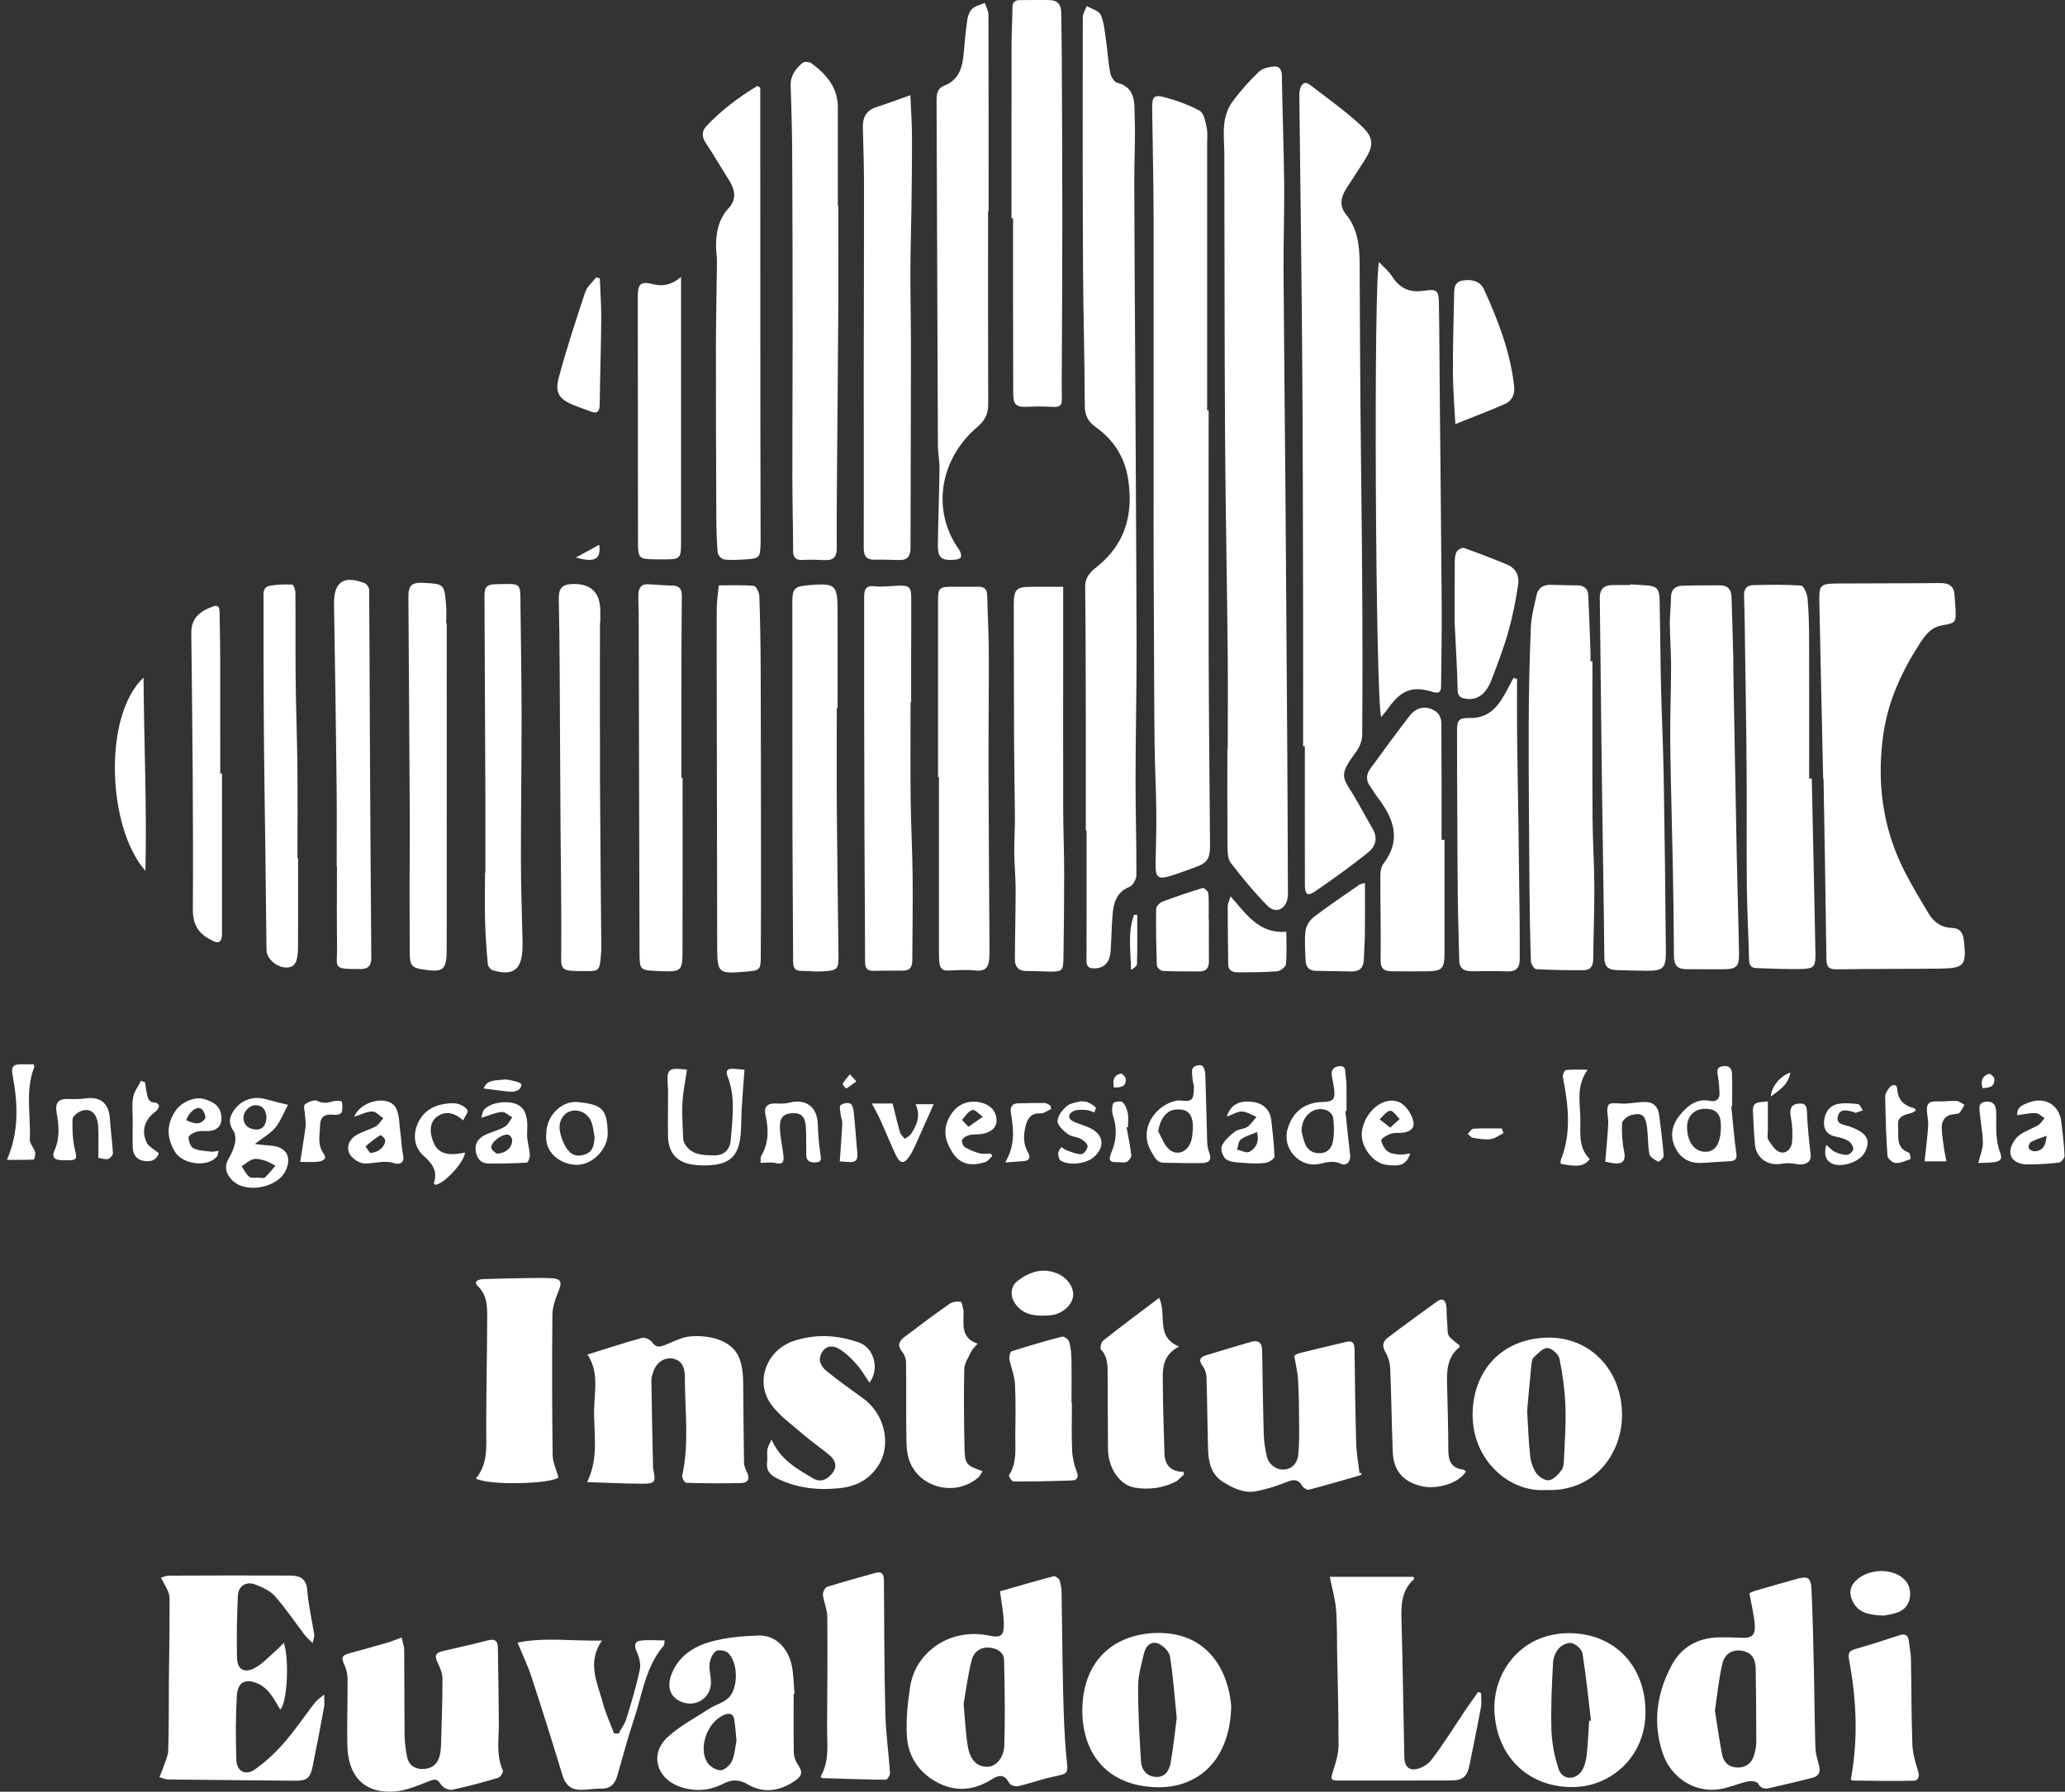 <svg width="280" height="243" viewBox="0 0 280 243" fill="none" xmlns="http://www.w3.org/2000/svg">
<rect x="0" y="0" width="280" height="243" fill="#333333" stroke="none"/>
<g clip-path="url(#clip0_1549_794)">
<path d="M166.474 101.557C166.474 97.141 166.511 92.725 166.467 88.309C166.368 78.646 166.173 68.986 166.111 59.326C166.033 46.543 166.043 33.756 166.012 20.972C166.009 19.567 165.841 18.148 166.006 16.763C166.125 15.759 166.477 14.667 167.062 13.859C168.135 12.374 169.386 11 170.702 9.725C171.177 9.265 172.042 9.076 172.746 9.017C173.451 8.962 173.799 9.426 173.813 10.264C173.881 15.103 174.073 19.942 174.124 24.783C174.165 28.814 174.015 32.849 174.039 36.883C174.1 47.051 174.223 57.22 174.305 67.388C174.398 79.103 174.476 90.818 174.551 102.533C174.589 108.498 174.606 114.464 174.63 120.429C174.63 120.9 174.664 121.385 174.579 121.842C174.295 123.35 172.948 123.952 171.868 122.856C170.073 121.041 168.443 119.048 166.884 117.024C166.47 116.488 166.45 115.56 166.443 114.807C166.405 110.392 166.423 105.972 166.423 101.557C166.44 101.557 166.457 101.557 166.477 101.557H166.474Z" fill="white"/>
<path d="M176.691 101.213C176.691 95.076 176.705 88.938 176.691 82.797C176.664 71.512 176.661 60.23 176.575 48.945C176.486 37.096 176.315 25.251 176.185 13.402C176.182 12.976 176.162 12.533 176.268 12.127C176.459 11.395 176.883 10.921 177.645 11.516C179.997 13.347 182.462 15.065 184.625 17.103C186.382 18.753 186.266 19.835 184.936 21.883C184.143 23.103 183.347 24.32 182.567 25.547C181.822 26.718 181.545 27.894 182.526 29.103C184.106 31.048 184.345 33.375 184.359 35.763C184.389 42.072 184.41 48.382 184.465 54.687C184.53 62.447 184.646 70.206 184.697 77.966C184.745 85.217 184.762 92.468 184.707 99.715C184.701 100.498 184.304 101.395 183.825 102.045C181.262 105.505 182.154 105.382 184.024 108.684C184.742 109.949 185.435 111.224 186.16 112.481C186.875 113.718 186.454 114.856 185.528 115.598C183.207 117.457 180.79 119.203 178.336 120.883C177.276 121.608 176.938 121.344 176.934 120.007C176.92 113.742 176.927 107.478 176.927 101.213C176.849 101.213 176.77 101.213 176.691 101.213Z" fill="white"/>
<path d="M163.882 55.663C163.882 66.653 163.858 77.639 163.889 88.629C163.913 97.285 164.005 105.942 164.07 114.598C164.084 116.509 163.694 117.072 161.876 117.694C160.751 118.079 159.647 118.533 158.505 118.859C157.1 119.261 156.683 118.935 156.694 117.519C156.714 115.031 156.817 112.547 156.789 110.062C156.759 106.986 156.588 103.914 156.554 100.839C156.492 95.564 156.489 90.285 156.465 85.01C156.444 80.567 156.417 76.12 156.417 71.677C156.417 57.595 156.444 43.516 156.42 29.433C156.413 24.509 156.283 19.588 156.225 14.663C156.208 13.117 156.471 12.801 157.938 13.199C159.572 13.643 161.209 14.213 162.679 15.031C163.24 15.344 163.441 16.478 163.612 17.279C163.77 18.021 163.677 18.818 163.677 19.591C163.677 31.615 163.677 43.639 163.677 55.66C163.742 55.66 163.811 55.66 163.876 55.66L163.882 55.663Z" fill="white"/>
<path d="M147.231 112.639C147.231 108.261 147.237 103.88 147.231 99.502C147.217 92.859 147.22 86.216 147.142 79.574C147.125 78.23 147.914 77.529 148.769 76.842C152.597 73.77 153.681 69.735 152.977 65.038C152.522 62 150.987 59.632 148.519 57.88C147.487 57.148 147.09 56.278 147.087 54.966C147.07 48.673 146.879 42.381 146.848 36.086C146.793 24.838 146.8 13.591 146.817 2.344C146.817 1.835 147.173 1.33 147.361 0.821C148.013 1.21 149.001 1.447 149.251 2.014C149.719 3.079 149.801 4.326 149.976 5.509C150.184 6.945 150.256 8.405 150.526 9.832C150.625 10.351 151.052 11.11 151.469 11.216C154.101 11.9 153.787 14.089 153.859 15.938C153.968 18.828 153.794 21.729 153.801 24.625C153.814 31.495 153.866 38.364 153.903 45.234C153.975 59.23 154.074 73.23 154.112 87.227C154.129 93.388 153.978 99.553 153.972 105.715C153.965 110.038 154.108 114.357 154.088 118.68C154.088 119.227 153.63 120.079 153.175 120.265C151.295 121.027 150.96 122.584 150.837 124.289C150.724 125.866 150.7 127.454 150.591 129.031C150.481 130.567 149.692 131.316 148.383 131.337C147.61 131.347 147.319 131.065 147.323 130.289C147.34 124.405 147.333 118.522 147.333 112.639H147.234H147.231Z" fill="white"/>
<path d="M247.211 105.632C247.036 97.735 246.855 89.842 246.698 81.945C246.643 79.22 246.701 79.155 249.46 79.134C253.982 79.1 258.505 79.13 263.027 79.076C264.282 79.062 264.983 79.484 265.027 80.801C265.048 81.398 265.136 81.996 265.16 82.594C265.225 84.423 265.184 84.502 263.345 84.808C261.875 85.052 261.069 86.103 260.347 87.216C257.927 90.945 256.051 95.003 255.401 99.364C254.437 105.835 255.199 112.21 258.228 118.141C259.236 120.113 260.378 122.017 261.52 123.917C262.217 125.076 263.256 125.811 264.661 125.849C265.724 125.876 266.165 126.484 266.271 127.457C266.282 127.543 266.295 127.625 266.306 127.711C266.658 130.89 266.316 131.326 263.126 131.368C258.43 131.426 253.736 131.388 249.04 131.464C247.97 131.481 247.665 131.141 247.652 130.089C247.549 121.935 247.399 113.78 247.259 105.625C247.242 105.625 247.224 105.625 247.207 105.625L247.211 105.632Z" fill="white"/>
<path d="M187.276 97.254C186.507 94.639 186.217 36.811 187.01 35.56C187.632 36.234 188.326 36.804 188.787 37.526C189.813 39.127 191.177 39.718 193.036 39.44C194.879 39.165 195.077 39.337 195.108 41.268C195.176 45.168 195.18 49.069 195.217 52.966C195.306 62.663 195.419 72.361 195.484 82.062C195.508 85.704 195.439 89.347 195.402 92.99C195.395 93.68 195.255 94.144 194.335 93.859C191.525 92.986 190.001 93.564 188.257 96.024C187.994 96.395 187.69 96.739 187.28 97.254H187.276Z" fill="white"/>
<path d="M245.665 105.584C245.833 113.477 246.011 121.371 246.161 129.264C246.199 131.158 245.963 131.405 244.031 131.426C242.083 131.45 240.135 131.371 238.19 131.302C237.595 131.282 237.185 131.051 237.167 130.285C237.092 126.941 236.894 123.601 236.86 120.258C236.802 114.924 236.867 109.587 236.829 104.254C236.795 98.993 236.699 93.732 236.627 88.471C236.59 85.91 236.569 83.35 236.48 80.794C236.446 79.849 236.891 79.374 237.718 79.357C239.885 79.306 242.062 79.268 244.219 79.426C244.561 79.45 245.033 80.515 245.088 81.134C245.259 82.969 245.296 84.818 245.303 86.663C245.327 92.969 245.31 99.275 245.31 105.584H245.662H245.665Z" fill="white"/>
<path d="M235.028 90.945C235.178 99.172 235.325 107.615 235.493 116.062C235.578 120.426 235.725 124.791 235.797 129.155C235.831 131.151 235.496 131.447 233.507 131.461C231.886 131.471 230.266 131.44 228.646 131.443C227.48 131.443 226.978 130.914 226.974 129.711C226.961 125.722 226.902 121.729 226.827 117.739C226.721 112.083 226.54 106.43 226.475 100.77C226.434 97.306 226.581 93.842 226.588 90.375C226.588 88.447 226.438 86.519 226.42 84.591C226.41 83.392 226.564 82.196 226.574 80.997C226.584 79.956 227.162 79.481 228.071 79.443C229.774 79.371 231.476 79.406 233.178 79.385C234.245 79.371 234.751 79.942 234.785 80.962C234.877 83.79 234.949 86.619 235.028 89.447C235.038 89.873 235.028 90.302 235.028 90.949V90.945Z" fill="white"/>
<path d="M221.06 79.251C221.74 79.296 222.42 79.34 223.101 79.382C224.653 79.478 225.005 79.818 225.035 81.426C225.114 85.406 225.138 89.385 225.23 93.361C225.323 97.34 225.517 101.316 225.586 105.292C225.719 113.217 225.815 121.144 225.88 129.072C225.897 131.333 225.487 131.674 223.244 131.66C221.88 131.653 220.513 131.605 219.149 131.564C218.086 131.533 217.553 131.093 217.539 129.904C217.464 122.371 217.324 114.835 217.225 107.303C217.132 100.316 217.064 93.327 216.982 86.337C216.961 84.591 216.944 82.849 216.92 81.103C216.903 79.931 217.474 79.358 218.629 79.351C219.44 79.347 220.25 79.351 221.06 79.351C221.06 79.316 221.06 79.282 221.06 79.248V79.251Z" fill="white"/>
<path d="M215.925 89.691C215.925 96.756 215.898 103.821 215.939 110.89C215.956 114.014 216.168 117.137 216.182 120.265C216.195 123.546 216.062 126.828 216.028 130.11C216.018 130.993 215.662 131.57 214.794 131.577C212.627 131.594 210.46 131.564 208.299 131.443C208.029 131.429 207.595 130.756 207.581 130.378C207.472 127.124 207.414 123.866 207.39 120.608C207.335 113.22 207.267 105.832 207.284 98.443C207.294 93.993 207.39 89.543 207.571 85.1C207.629 83.632 208.033 82.172 208.344 80.722C208.549 79.752 209.246 79.306 210.213 79.316C211.406 79.326 212.599 79.392 213.796 79.388C214.709 79.388 215.31 79.763 215.355 80.701C215.481 83.268 215.563 85.835 215.659 88.402C215.676 88.832 215.659 89.261 215.659 89.691C215.748 89.691 215.837 89.691 215.925 89.691Z" fill="white"/>
<path d="M113.673 27.904C113.673 32.368 113.69 36.832 113.67 41.295C113.639 47.546 113.571 53.797 113.526 60.045C113.492 64.801 113.43 69.56 113.461 74.316C113.468 75.581 112.979 76.021 111.803 75.962C110.822 75.914 109.838 75.887 108.86 75.942C107.941 75.99 107.544 75.677 107.541 74.708C107.534 71.364 107.442 68.017 107.438 64.674C107.431 58.33 107.476 51.99 107.476 45.646C107.476 37.625 107.462 29.605 107.421 21.588C107.404 18.285 107.329 14.983 107.206 11.684C107.154 10.268 107.869 9.313 108.84 8.512C109.076 8.32 109.766 8.388 110.053 8.601C112.036 10.076 113.598 11.845 113.605 14.522C113.615 18.983 113.605 23.443 113.605 27.904C113.629 27.904 113.649 27.904 113.673 27.904Z" fill="white"/>
<path d="M123.437 12.911C123.519 14.893 123.649 16.629 123.656 18.364C123.67 21.701 123.625 25.038 123.581 28.375C123.547 31.192 123.448 34.01 123.441 36.832C123.434 40.333 123.523 43.839 123.519 47.34C123.513 56.35 123.475 65.357 123.458 74.368C123.458 75.409 123.041 75.99 121.937 75.955C120.829 75.921 119.718 75.887 118.611 75.907C117.534 75.928 117.114 75.481 117.117 74.364C117.144 66.639 117.114 58.917 117.117 51.192C117.124 42.698 117.161 34.203 117.155 25.708C117.155 22.924 117.09 20.141 116.997 17.357C116.949 15.935 117.435 14.979 118.84 14.526C120.286 14.058 121.711 13.522 123.437 12.911Z" fill="white"/>
<path d="M237.209 216.076C237.278 216.048 237.647 215.849 238.037 215.736C239.879 215.196 241.725 214.674 243.571 214.155C245.123 213.718 245.55 213.931 245.625 215.533C245.796 219.127 245.868 222.729 245.95 226.327C246.032 229.887 246.046 233.45 246.155 237.007C246.182 237.849 246.452 238.691 246.664 239.519C246.876 240.354 246.569 240.897 245.793 241.1C243.858 241.602 241.909 242.052 239.964 242.498C239.305 242.65 238.768 242.608 238.358 241.856C238.211 241.584 237.401 241.512 236.949 241.612C235.709 241.89 234.519 242.426 233.271 242.646C229.88 243.248 226.575 241.114 225.471 237.835C224.052 233.636 224.647 229.633 226.671 225.839C227.997 223.351 230.253 222.12 233.083 222.069C234.105 222.048 235.131 222.083 236.156 222.127C237.486 222.186 238.023 221.804 237.937 220.447C237.849 219.055 237.49 217.681 237.209 216.076ZM232.533 232.007C232.899 234.292 233.138 236.155 233.514 237.99C233.747 239.117 234.56 239.756 235.736 239.722C236.837 239.687 237.561 239.055 237.855 238C238.016 237.43 238.142 236.825 238.142 236.234C238.142 232.949 238.108 229.663 238.064 226.378C238.047 225.169 237.647 224.165 236.31 223.907C234.957 223.643 233.856 224.22 233.521 225.715C233.029 227.904 232.81 230.155 232.53 232.007H232.533Z" fill="white"/>
<path d="M133.976 28.639C133.976 37.354 133.959 46.069 133.996 54.783C134.003 56.106 133.555 57.031 132.55 57.88C127.379 62.251 126.261 69.306 130.062 74.57C130.253 74.835 130.38 75.285 130.288 75.57C130.226 75.763 129.737 75.893 129.43 75.917C127.631 76.048 127.15 75.649 127.17 73.873C127.208 70.447 127.348 67.02 127.392 63.594C127.406 62.529 127.18 61.46 127.173 60.395C127.105 44.811 127.061 29.227 126.992 13.642C126.989 12.759 127.098 11.976 128.004 11.629C130.052 10.838 130.513 9.127 130.674 7.192C130.8 5.663 130.944 4.13 131.173 2.615C131.251 2.096 131.494 1.491 131.867 1.161C132.308 0.773 132.971 0.642 133.535 0.398C133.706 0.931 134.024 1.464 134.027 1.996C134.058 10.88 134.048 19.759 134.048 28.642C134.024 28.642 134 28.642 133.976 28.642V28.639Z" fill="white"/>
<path d="M135.588 215.821C137.895 215.161 140.373 214.436 142.872 213.776C143.088 213.721 143.576 214.062 143.665 214.316C143.857 214.873 143.935 215.488 143.946 216.079C144.024 220.498 144.041 224.917 144.151 229.333C144.226 232.361 144.311 235.398 144.609 238.409C144.824 240.574 144.954 240.515 142.746 240.979C141.17 241.309 139.645 241.886 138.076 242.247C137.707 242.333 137.01 242.13 136.863 241.849C136.237 240.656 135.516 240.663 134.487 241.316C131.77 243.041 129.004 243.062 126.31 241.278C124.263 239.921 123.111 237.862 122.971 235.491C122.837 233.258 123.06 230.969 123.408 228.752C124.174 223.897 129.001 220.759 134.039 221.818C135.776 222.182 136.176 221.842 136.107 220C136.056 218.677 135.793 217.364 135.595 215.825L135.588 215.821ZM130.659 231.12C130.877 233.416 130.935 235.182 131.24 236.9C131.578 238.807 132.573 239.67 133.968 239.615C135.024 239.574 136.125 238.422 136.179 236.694C136.299 232.859 136.23 229.017 136.148 225.178C136.128 224.161 135.349 223.632 134.347 223.484C132.949 223.278 132.033 224.024 131.735 225.227C131.219 227.323 130.942 229.477 130.655 231.117L130.659 231.12Z" fill="white"/>
<path d="M21.813 213.976C22.186 213.873 22.521 213.701 22.859 213.697C28.366 213.677 33.869 213.656 39.376 213.687C40.597 213.694 41.533 214.048 41.656 215.649C41.814 217.684 42.296 219.694 42.61 221.718C42.651 221.976 42.514 222.258 42.395 222.842C41.909 222.354 41.574 222.079 41.321 221.746C39.975 219.986 38.737 218.134 37.278 216.474C36.638 215.749 35.613 215.289 34.68 214.921C33.374 214.405 32.311 215.072 32.249 216.474C32.126 219.258 32.075 222.048 32.136 224.831C32.17 226.385 33.076 226.966 34.471 226.261C35.527 225.728 36.375 224.766 37.298 223.976C37.694 223.636 38.043 223.244 38.481 222.811C39.267 225.113 38.922 231.113 37.989 231.852C37.524 231.1 37.127 230.295 36.58 229.618C36.163 229.106 35.609 228.622 35.015 228.357C33.285 227.584 32.225 228.11 32.112 230.007C31.942 232.904 31.955 235.818 32.051 238.722C32.099 240.227 33.292 240.866 34.543 239.99C35.992 238.979 37.325 237.732 38.491 236.395C40.002 234.667 41.291 232.739 42.699 230.921C42.962 230.581 43.355 230.337 43.953 229.821C43.953 230.632 44.022 231.086 43.943 231.512C43.448 234.199 42.942 236.886 42.391 239.563C42.053 241.206 41.612 241.522 39.94 241.508C34.221 241.46 28.499 241.409 22.78 241.337C22.391 241.333 22.001 241.137 21.611 241.031C21.762 240.66 21.936 240.292 22.062 239.911C22.336 239.069 22.784 238.227 22.811 237.374C22.917 234.158 22.876 230.938 22.9 227.718C22.924 224.89 23.003 222.062 22.985 219.234C22.962 215.67 23.259 216.701 21.827 213.972L21.813 213.976Z" fill="white"/>
<path d="M103.087 11.886C103.087 12.433 103.087 12.983 103.087 13.529C103.091 27.904 103.091 42.278 103.101 56.653C103.101 62.055 103.122 67.457 103.132 72.859C103.132 73.117 103.142 73.374 103.132 73.632C103.074 75.673 103.012 75.752 100.982 75.873C100.049 75.928 99.102 75.99 98.182 75.873C97.847 75.832 97.345 75.299 97.314 74.959C97.174 73.34 97.136 71.711 97.129 70.086C97.095 62.364 97.064 54.642 97.075 46.917C97.078 43.106 97.18 39.292 97.215 35.481C97.222 34.759 97.081 34.034 97.088 33.313C97.102 31.436 97.457 29.687 98.797 28.234C100.004 26.928 99.594 25.581 98.739 24.251C97.704 22.636 96.76 20.959 95.683 19.371C95.119 18.539 95.198 17.746 95.755 17.141C97.789 14.955 100.154 13.179 102.698 11.66C102.828 11.735 102.954 11.811 103.084 11.886H103.087Z" fill="white"/>
<path d="M137.154 29.595C137.154 21.742 137.147 13.894 137.161 6.041C137.161 4.375 137.273 2.708 137.277 1.038C137.277 0.31 137.591 0.017 138.265 0.014C139.629 0.007 140.993 -0.02 142.353 0.014C143.385 0.038 143.884 0.626 143.895 1.667C143.912 3.684 143.967 5.701 143.973 7.718C144.004 15.09 144.045 22.464 144.045 29.835C144.045 36.44 144.001 43.045 143.977 49.65C143.97 51.145 143.949 52.643 143.984 54.138C144.008 55.124 143.498 55.23 142.678 55.179C141.533 55.107 140.377 55.12 139.229 55.172C137.814 55.234 137.393 54.887 137.386 53.419C137.369 49.169 137.366 44.921 137.362 40.67C137.362 36.98 137.362 33.289 137.362 29.595C137.291 29.595 137.219 29.595 137.15 29.595H137.154Z" fill="white"/>
<path d="M127.193 105.409C127.193 97.385 127.193 89.361 127.193 81.337C127.193 79.831 127.416 79.591 128.858 79.581C130.089 79.57 131.319 79.608 132.55 79.574C133.384 79.55 133.835 79.835 133.856 80.735C133.914 83.216 134.061 85.697 134.071 88.178C134.092 93.883 134.023 99.591 134.04 105.295C134.061 113.062 134.126 120.825 134.17 128.591C134.17 128.976 134.17 129.364 134.15 129.749C134.098 130.945 133.825 131.807 132.273 131.622C131.025 131.471 129.74 131.608 128.472 131.632C127.696 131.646 127.426 131.178 127.364 130.505C127.33 130.12 127.316 129.735 127.316 129.347C127.316 121.367 127.316 113.388 127.316 105.409H127.193Z" fill="white"/>
<path d="M144.161 79.584C144.161 81.783 144.161 84.13 144.161 86.481C144.161 94.192 144.144 101.904 144.161 109.618C144.168 112.529 144.291 115.443 144.294 118.354C144.298 122.244 144.26 126.134 144.195 130.02C144.168 131.67 143.987 131.794 142.294 131.773C141.269 131.759 140.243 131.684 139.221 131.697C138.138 131.711 137.611 131.127 137.615 130.134C137.618 126.965 137.714 123.794 137.714 120.625C137.714 118.962 137.543 117.295 137.526 115.632C137.509 114.058 137.625 112.488 137.615 110.914C137.598 107.563 137.519 104.213 137.502 100.866C137.475 94.605 137.471 88.343 137.461 82.082C137.458 79.921 137.772 79.594 139.85 79.587C141.201 79.584 142.554 79.587 144.161 79.587V79.584Z" fill="white"/>
<path d="M123.465 95.22C123.465 99.595 123.427 103.969 123.475 108.34C123.516 111.839 123.711 115.337 123.745 118.839C123.786 122.653 123.721 126.467 123.7 130.278C123.697 131.065 123.42 131.629 122.531 131.639C121.168 131.656 119.804 131.632 118.44 131.67C117.524 131.698 117.298 131.254 117.298 130.406C117.291 124.622 117.236 118.839 117.213 113.058C117.189 107.526 117.178 101.99 117.175 96.457C117.168 91.268 117.175 86.082 117.175 80.894C117.175 79.935 117.414 79.371 118.597 79.512C119.643 79.636 120.72 79.471 121.783 79.436C123.273 79.385 123.547 79.598 123.557 81.065C123.577 83.811 123.547 86.557 123.54 89.302C123.536 91.275 123.54 93.248 123.54 95.22C123.516 95.22 123.489 95.22 123.465 95.22Z" fill="white"/>
<path d="M113.463 96.055C113.463 100.691 113.435 105.323 113.469 109.959C113.517 116.399 113.616 122.835 113.692 129.275C113.719 131.505 113.657 131.605 111.47 131.746C110.543 131.804 109.61 131.67 108.68 131.681C107.764 131.691 107.545 131.227 107.542 130.388C107.532 124.632 107.463 118.88 107.453 113.124C107.436 102.863 107.443 92.602 107.439 82.337C107.439 82.165 107.426 81.993 107.426 81.822C107.436 79.794 107.665 79.543 109.624 79.368C109.665 79.364 109.709 79.358 109.75 79.354C113.285 79.079 113.555 79.306 113.569 82.794C113.586 87.217 113.572 91.636 113.572 96.059H113.459L113.463 96.055Z" fill="white"/>
<path d="M79.617 201.007C81.258 197.643 80.468 194.279 80.561 190.99C80.629 188.56 81.203 186.035 79.655 183.708C82.222 182.911 84.625 182.117 87.066 181.45C87.452 181.344 88.177 181.687 88.43 182.048C88.922 182.756 89.404 182.708 90.07 182.454C91.257 181.997 92.443 181.33 93.666 181.241C95.047 181.141 96.596 181.296 97.847 181.849C100.103 182.846 100.739 184.591 100.773 187.643C100.814 191.237 100.821 194.832 100.886 198.426C100.893 198.873 101.125 199.337 101.32 199.76C101.747 200.684 101.279 201.127 100.469 201.144C97.998 201.196 95.519 201.179 93.048 201.107C92.846 201.1 92.439 200.43 92.501 200.151C93.482 195.694 92.856 191.193 92.863 186.718C92.863 185.808 92.658 184.691 91.486 184.32C90.385 183.969 89.202 184.567 88.696 185.763C88.501 186.227 88.317 186.749 88.324 187.241C88.371 191.141 88.467 195.041 88.549 198.942C88.549 199.069 88.559 199.199 88.587 199.327C88.96 200.986 88.819 201.237 87.073 201.23C84.659 201.224 82.246 201.093 79.617 201.01V201.007Z" fill="white"/>
<path d="M54.462 222.089C54.592 222.725 54.804 223.282 54.808 223.842C54.845 227.663 54.818 231.485 54.862 235.302C54.876 236.323 54.999 237.357 55.215 238.354C55.444 239.402 56.237 239.921 57.289 239.921C58.37 239.921 59.194 239.423 59.546 238.364C59.717 237.845 59.781 237.275 59.798 236.725C59.891 233.725 59.997 230.722 59.997 227.718C59.997 226.993 59.693 226.223 59.368 225.557C58.889 224.581 59.002 224.175 60.045 223.928C62.068 223.447 64.106 223.017 66.112 222.481C67.093 222.22 67.493 222.529 67.507 223.488C67.558 226.873 67.623 230.258 67.64 233.643C67.654 235.814 67.237 238.01 68.184 240.117C68.276 240.323 67.859 241.021 67.568 241.107C65.487 241.725 63.391 242.306 61.268 242.742C60.821 242.835 60.021 242.419 59.771 242.003C59.286 241.196 58.92 241.278 58.141 241.584C56.62 242.186 55.033 242.866 53.437 242.976C49.424 243.251 47.178 240.938 47.096 236.687C47.038 233.691 47.147 230.691 47.127 227.691C47.123 227.069 46.976 226.402 46.717 225.842C46.231 224.801 46.327 224.505 47.458 224.203C49.133 223.749 50.808 223.285 52.473 222.801C53.081 222.625 53.666 222.375 54.462 222.086V222.089Z" fill="white"/>
<path d="M97.46 79.392C99.098 79.392 100.67 79.32 102.225 79.457C102.519 79.485 102.947 80.347 102.96 80.835C103.077 84.182 103.131 87.529 103.145 90.88C103.176 99.846 103.179 108.811 103.186 117.78C103.186 121.794 103.186 125.808 103.155 129.822C103.142 131.495 102.995 131.619 101.35 131.76C97.296 132.107 97.255 132.086 97.245 128.069C97.218 117.468 97.207 106.866 97.19 96.265C97.183 91.715 97.159 87.165 97.18 82.612C97.183 81.639 97.344 80.663 97.457 79.392H97.46Z" fill="white"/>
<path d="M175.5 183.887C175.555 183.856 175.818 183.612 176.126 183.536C178.276 183 180.433 182.491 182.59 181.983C183.396 181.79 183.653 182.175 183.663 182.945C183.718 187.189 183.769 191.436 183.889 195.68C183.926 197.052 184.179 198.416 184.333 199.784C184.442 199.78 184.555 199.773 184.664 199.77C184.6 199.876 184.552 200.048 184.463 200.076C182.138 200.749 179.81 201.433 177.469 202.041C177.223 202.107 176.737 201.794 176.577 201.526C175.999 200.567 175.36 200.632 174.416 201.017C173.097 201.56 171.706 201.976 170.304 202.251C168.711 202.564 167.293 201.863 165.956 201.065C164.288 200.076 163.861 198.433 163.809 196.66C163.714 193.361 163.697 190.058 163.591 186.759C163.573 186.241 163.358 185.653 163.05 185.234C162.48 184.457 162.726 184.062 163.512 183.818C165.546 183.196 167.583 182.577 169.627 181.99C170.567 181.718 171.121 182.058 171.138 183.107C171.203 186.924 171.248 190.742 171.357 194.557C171.388 195.574 171.552 196.601 171.795 197.591C172.068 198.698 173.165 199.43 174.211 199.299C175.37 199.151 175.931 198.309 176.037 197.272C176.177 195.866 176.163 194.443 176.153 193.028C176.139 191.052 176.115 189.076 176.009 187.107C175.955 186.131 175.705 185.165 175.49 183.883L175.5 183.887Z" fill="white"/>
<path d="M92.552 105.495C92.552 113.182 92.565 120.866 92.545 128.553C92.538 131.825 92.507 131.825 89.277 131.698C86.74 131.598 86.72 131.598 86.713 129.048C86.672 113.718 86.641 98.388 86.6 83.058C86.6 82.244 86.532 81.426 86.559 80.612C86.587 79.718 86.969 79.158 87.988 79.244C89.051 79.333 90.118 79.382 91.181 79.419C92.155 79.45 92.469 79.911 92.456 80.89C92.398 85.698 92.401 90.509 92.391 95.316C92.384 98.708 92.391 102.1 92.391 105.495C92.445 105.495 92.5 105.495 92.552 105.495Z" fill="white"/>
<path d="M180.316 213.863H191.675C191.703 214.021 191.758 214.148 191.727 214.175C189.997 215.712 189.973 217.722 190.035 219.832C190.202 225.667 190.267 231.502 190.4 237.337C190.424 238.347 190.277 239.746 191.453 239.952C192.24 240.09 193.497 239.454 194.027 238.763C195.74 236.547 197.206 234.138 198.779 231.811C199.312 231.021 199.873 230.255 200.42 229.474C200.553 229.526 200.686 229.574 200.823 229.626C200.823 230.265 200.919 230.925 200.806 231.543C200.327 234.151 199.784 236.746 199.264 239.347C198.933 241.004 198.338 241.474 196.625 241.478C191.675 241.478 186.726 241.499 181.776 241.488C180.34 241.488 180.364 241.392 180.819 240C181.171 238.921 181.496 237.767 181.496 236.646C181.506 232.444 181.38 228.241 181.304 224.038C181.27 222.114 181.318 220.186 181.157 218.272C181.041 216.887 180.645 215.529 180.316 213.866V213.863Z" fill="white"/>
<path d="M205.702 92.086C205.702 94.639 205.681 97.192 205.708 99.746C205.749 103.601 205.832 107.46 205.883 111.316C205.948 115.907 206.006 120.498 206.054 125.089C206.071 126.756 206.064 128.419 206.064 130.086C206.064 131.237 205.589 131.804 204.345 131.742C202.769 131.663 201.189 131.722 199.61 131.728C198.585 131.732 197.88 131.419 197.86 130.209C197.816 127.553 197.703 124.897 197.672 122.24C197.624 118.34 197.617 114.436 197.6 110.536C197.583 106.722 197.552 102.904 197.563 99.089C197.563 97.629 197.85 97.35 199.292 97.381C202.065 97.443 203.326 95.557 204.423 93.436C204.683 92.931 204.956 92.436 205.223 91.935C205.38 91.983 205.541 92.034 205.698 92.082L205.702 92.086Z" fill="white"/>
<path d="M195.866 113.904C195.866 119.01 195.866 124.117 195.866 129.223C195.866 131.402 195.549 131.722 193.385 131.732C191.847 131.739 190.312 131.749 188.773 131.732C187.83 131.722 187.191 131.505 187.204 130.268C187.249 126.409 187.157 122.546 187.167 118.687C187.167 118.155 187.297 117.519 187.604 117.11C190.089 113.832 188.938 110.938 186.77 108.113C186.408 107.643 186.121 107.113 185.769 106.632C185.184 105.825 185.253 105.01 185.803 104.254C187.563 101.845 189.32 99.436 191.139 97.072C192.12 95.797 193.627 95.622 194.851 96.636C195.207 96.931 195.436 97.581 195.439 98.072C195.48 103.347 195.467 108.622 195.467 113.897C195.6 113.897 195.733 113.897 195.866 113.897V113.904Z" fill="white"/>
<path d="M81.349 84.478C81.349 91.636 81.325 98.79 81.356 105.948C81.387 113.368 81.476 120.783 81.53 128.203C81.534 128.715 81.517 129.234 81.469 129.742C81.288 131.608 81.236 131.718 79.411 131.708C75.767 131.687 76.085 131.708 76.105 128.584C76.14 123.048 76.037 117.512 76.003 111.976C75.958 104.67 75.931 97.361 75.883 90.055C75.863 87.124 75.832 84.192 75.767 81.264C75.736 79.78 76.208 79.237 77.702 79.206C80.131 79.156 81.363 80.354 81.397 82.801C81.404 83.357 81.397 83.918 81.397 84.474C81.38 84.474 81.363 84.474 81.342 84.474L81.349 84.478Z" fill="white"/>
<path d="M107.613 229.739C107.613 232.395 107.586 235.055 107.637 237.711C107.647 238.227 107.846 238.807 108.133 239.237C108.851 240.302 108.844 240.801 107.753 241.543C105.736 242.917 103.579 243.285 101.399 242.01C100.24 241.333 99.266 241.299 98.059 241.921C96.175 242.886 94.162 243.038 92.114 242.295C88.983 241.165 88.074 237.842 90.525 235.598C92.197 234.069 94.264 232.976 96.189 231.735C97.006 231.209 98.031 230.955 98.732 230.319C100.141 229.041 100.12 225.481 98.719 224.175C98.363 223.845 97.382 223.691 97.061 223.941C96.586 224.313 96.261 225.096 96.206 225.735C96.121 226.684 96.51 227.684 96.374 228.612C96.11 230.385 94.408 231.395 92.774 230.935C91.051 230.447 90.337 229.055 91.007 227.196C91.916 224.673 94.005 223.316 96.377 222.653C98.438 222.075 100.643 221.9 102.797 221.818C105.439 221.718 107.001 223.914 107.387 226.031C107.61 227.244 107.623 228.498 107.733 229.732C107.695 229.732 107.654 229.732 107.617 229.735L107.613 229.739ZM99.864 236.072C99.748 234.945 99.696 234.048 99.553 233.165C99.436 232.457 98.951 232.302 98.305 232.536C96.008 233.371 94.624 236.911 95.892 239.014C96.227 239.567 97.091 240.096 97.71 240.089C98.24 240.086 98.996 239.402 99.242 238.842C99.638 237.931 99.7 236.873 99.864 236.072Z" fill="white"/>
<path d="M166.945 231.395C166.771 239.086 162.118 242.512 156.898 242.395C149.675 242.234 146.633 237.275 146.76 231.687C146.917 224.804 151.45 221.605 156.782 221.471C163.858 221.296 166.565 226.722 166.945 231.395ZM159.558 233.024C159.25 230 159.069 227.309 158.642 224.657C158.536 223.993 157.746 223.21 157.083 222.921C156.177 222.526 155.384 223.169 155.155 224.103C154.782 225.622 154.328 227.179 154.321 228.722C154.304 232.1 154.499 235.485 154.707 238.859C154.779 240.014 155.466 240.925 156.721 240.997C157.992 241.072 158.553 240.103 158.734 239.055C159.1 236.959 159.315 234.839 159.554 233.024H159.558Z" fill="white"/>
<path d="M60.576 84.529C60.576 99.241 60.587 113.952 60.569 128.663C60.569 131.608 60.153 131.921 57.264 131.471C55.839 131.247 55.555 130.876 55.555 129.254C55.551 126.33 55.534 123.402 55.534 120.478C55.534 117.203 55.582 113.928 55.565 110.653C55.514 100.753 55.435 90.852 55.377 80.948C55.367 79.399 55.849 78.966 57.384 79.048C60.214 79.196 60.231 79.196 60.484 81.962C60.563 82.814 60.498 83.677 60.498 84.536C60.525 84.536 60.553 84.536 60.583 84.536L60.576 84.529Z" fill="white"/>
<path d="M223.118 232.241C223.091 238.368 218.323 242.378 213.178 242.371C206.81 242.361 202.752 237.763 202.629 231.804C202.523 226.577 206.43 221.419 212.877 221.498C218.921 221.571 223.132 225.921 223.118 232.244V232.241ZM215.482 233.392C215.564 233.378 215.646 233.364 215.725 233.351C215.359 230.306 215.058 227.251 214.573 224.227C214.484 223.681 213.715 222.997 213.14 222.849C212.634 222.718 211.797 223.093 211.4 223.523C210.946 224.01 210.621 224.797 210.583 225.471C210.426 228.498 210.262 231.536 210.361 234.56C210.419 236.364 210.771 238.217 211.342 239.931C211.855 241.464 213.698 241.492 214.542 240.069C214.897 239.471 215.068 238.712 215.147 238.007C215.318 236.474 215.376 234.931 215.479 233.392H215.482Z" fill="white"/>
<path d="M65.815 118.347C65.815 114.959 65.825 111.567 65.815 108.179C65.78 99.106 65.729 90.034 65.692 80.962C65.685 79.533 65.975 79.247 67.425 79.227C70.799 79.175 70.539 78.921 70.576 82.302C70.634 87.316 70.72 92.326 70.723 97.34C70.723 103.852 70.624 110.364 70.634 116.876C70.641 120.512 70.778 124.148 70.857 127.784C70.863 128.082 70.857 128.385 70.843 128.684C70.737 131.546 69.541 132.419 66.782 131.584C66.508 131.502 66.174 131.079 66.146 130.787C65.975 128.873 65.828 126.952 65.777 125.034C65.716 122.808 65.763 120.577 65.763 118.351H65.815V118.347Z" fill="white"/>
<path d="M64.522 200.533C66.21 198.495 65.926 196.162 65.926 193.845C65.926 188.828 66.046 183.815 66.06 178.797C66.063 177.241 66.097 175.681 64.768 174.406C64.125 173.79 64.932 173.498 65.516 173.478C67.393 173.416 69.269 173.375 71.146 173.347C72.384 173.33 73.624 173.296 74.859 173.364C76.086 173.433 76.222 173.918 75.757 175.048C75.327 176.089 74.917 177.234 74.903 178.337C74.835 184.684 74.855 191.034 74.937 197.385C74.951 198.354 75.436 199.32 75.727 200.371C74.807 201.234 66.504 201.526 64.522 200.533Z" fill="white"/>
<path d="M209.535 202.079C204.681 202.419 199.625 198.034 199.676 191.808C199.724 185.935 203.594 181.533 209.849 181.416C215.66 181.309 219.926 185.89 219.937 191.876C219.947 197.103 216.224 202.409 209.535 202.079ZM207.07 191.316C207.217 193.684 207.265 195.574 207.477 197.443C207.569 198.265 207.849 199.151 208.321 199.815C208.68 200.32 209.521 200.842 210.054 200.756C210.669 200.66 211.275 199.979 211.712 199.416C211.996 199.052 212.044 198.447 212.064 197.945C212.167 195.55 212.351 193.148 212.262 190.756C212.18 188.584 211.89 186.402 211.459 184.275C211.336 183.67 210.42 182.856 209.829 182.821C209.234 182.787 208.554 183.564 207.983 184.069C207.764 184.265 207.689 184.691 207.655 185.021C207.429 187.272 207.234 189.526 207.073 191.313L207.07 191.316Z" fill="white"/>
<path d="M45.653 117.529C45.653 114.014 45.687 110.495 45.646 106.979C45.55 98.636 45.438 90.292 45.291 81.948C45.239 78.952 46.566 77.979 49.434 79.086C49.724 79.196 50.052 79.68 50.056 79.996C50.114 86.374 50.114 92.752 50.148 99.127C50.203 109.374 50.264 119.622 50.346 129.873C50.353 130.952 49.977 131.423 48.856 131.426C44.942 131.433 45.752 131.316 45.704 128.344C45.646 124.739 45.69 121.134 45.69 117.529C45.68 117.529 45.666 117.529 45.656 117.529H45.653Z" fill="white"/>
<path d="M40.419 116.399C40.419 120.388 40.426 124.381 40.412 128.371C40.412 128.969 40.371 129.581 40.231 130.158C40.149 130.495 39.893 130.904 39.599 131.051C38.273 131.718 36.157 130.35 36.136 128.852C36.085 124.773 36.044 120.694 35.996 116.615C35.921 110.543 35.818 104.471 35.774 98.395C35.729 92.691 35.743 86.99 35.733 81.285C35.733 80.56 35.589 79.663 36.509 79.467C37.514 79.254 38.577 79.247 39.612 79.282C39.78 79.289 40.053 79.986 40.057 80.364C40.091 84.313 40.047 88.258 40.088 92.206C40.129 96.106 40.286 100.007 40.324 103.904C40.368 108.069 40.334 112.23 40.334 116.395C40.365 116.395 40.392 116.395 40.423 116.395L40.419 116.399Z" fill="white"/>
<path d="M104.618 195.234C105.822 198.014 108.115 199.234 110.293 200.526C111.264 201.1 112.193 200.663 112.874 199.787C113.585 198.87 113.246 198.038 112.522 197.402C111.434 196.45 110.207 195.66 109.113 194.711C107.517 193.323 105.692 192.069 104.499 190.375C102.321 187.278 104.027 183.059 107.613 181.87C110.618 180.873 113.595 181.052 116.518 182.096C118.507 182.808 119.307 185.698 117.892 187.522C117.287 186.643 116.801 185.77 116.152 185.038C115.465 184.265 114.702 183.505 113.831 182.973C113.058 182.498 112.087 182.385 111.469 183.388C110.806 184.461 111.332 185.347 112.122 185.986C113.718 187.275 115.389 188.467 117.054 189.667C119.977 191.777 120.927 195.986 119.068 198.804C117.837 200.67 116.111 201.595 113.858 201.832C110.942 202.141 108.194 201.849 105.521 200.584C104.458 200.079 103.849 199.498 104.02 198.254C104.095 197.708 103.965 197.127 104.054 196.584C104.126 196.151 104.393 195.753 104.615 195.234H104.618Z" fill="white"/>
<path d="M92.348 37.57C92.348 40.804 92.348 43.629 92.348 46.453C92.348 55.481 92.341 64.508 92.348 73.532C92.348 75.742 92.232 75.876 90.064 75.866C89.681 75.866 89.295 75.866 88.912 75.859C86.629 75.845 86.509 75.739 86.506 73.474C86.492 62.405 86.485 51.337 86.478 40.268C86.478 38.505 86.868 38.117 88.502 38.529C89.839 38.866 91.008 38.684 92.344 37.567L92.348 37.57Z" fill="white"/>
<path d="M111.271 240.935C112.502 238.832 112.133 236.533 112.147 234.285C112.177 229.272 112.222 224.258 112.174 219.244C112.164 218.258 111.695 217.285 111.583 216.292C111.545 215.945 111.863 215.306 112.15 215.217C114.3 214.533 116.488 213.959 118.658 213.34C119.776 213.021 119.848 213.694 119.855 214.526C119.899 220.492 119.899 226.461 120.046 232.426C120.111 235.103 120.501 237.773 120.679 240.45C120.699 240.76 120.31 241.378 120.115 241.375C117.233 241.351 114.348 241.244 111.466 241.155C111.436 241.155 111.408 241.096 111.271 240.938V240.935Z" fill="white"/>
<path d="M83.887 235.113C84.249 234.423 84.731 233.77 84.957 233.038C85.63 230.839 86.297 228.629 86.765 226.382C86.926 225.608 86.625 224.646 86.283 223.883C85.934 223.107 86.132 222.608 86.796 222.519C87.859 222.375 88.953 222.481 90.122 222.481C90.057 222.873 90.088 223.079 89.995 223.186C87.524 226.065 87.1 229.784 85.955 233.196C85.1 235.742 84.43 238.347 83.671 240.924C83.36 241.979 82.748 242.605 81.555 242.584C80.578 242.571 79.597 242.766 78.623 242.742C77.368 242.715 76.647 242.017 76.271 240.777C74.914 236.313 73.516 231.859 72.066 227.423C71.581 225.935 70.89 224.516 70.176 222.777C73.895 222.017 77.71 222.595 81.617 222.502C79.528 225.526 81.036 228.299 81.774 231.065C82.143 232.443 82.759 233.753 83.264 235.089C83.473 235.096 83.678 235.103 83.887 235.11V235.113Z" fill="white"/>
<path d="M132.556 182.237C132.17 182.701 131.862 182.955 131.708 183.282C131.336 184.065 130.768 184.876 130.748 185.691C130.662 189.206 130.717 192.729 130.779 196.248C130.816 198.581 130.98 198.753 133.236 199.522C133.014 199.849 132.871 200.193 132.618 200.409C129.551 203.024 124.626 201.828 123.289 198.065C122.899 196.973 122.91 195.705 122.893 194.516C122.845 191.261 122.899 188.004 122.855 184.749C122.848 184.278 122.646 183.718 122.346 183.364C121.672 182.571 121.85 181.931 122.561 181.392C124.598 179.842 126.646 178.306 128.738 176.835C129.138 176.553 129.787 176.471 130.273 176.56C130.471 176.598 130.533 177.351 130.652 177.777C130.662 177.818 130.652 177.863 130.652 177.904C130.683 179.584 130.211 181.457 132.56 182.237H132.556Z" fill="white"/>
<path d="M198.766 199.577C197.85 201.11 194.965 202.055 192.801 201.57C190.285 201.007 188.945 199.488 188.846 196.921C188.702 193.155 188.665 189.385 188.504 185.622C188.47 184.852 188.234 184.014 187.841 183.354C187.352 182.533 187.533 181.907 188.148 181.44C190.35 179.763 192.596 178.144 194.838 176.522C195.624 175.955 196.017 176.35 196.116 177.172C196.178 177.68 196.14 178.199 196.185 178.711C196.417 181.378 195.881 180.88 197.901 182.464C197.901 182.553 197.935 182.68 197.897 182.711C196.164 184.082 196.164 186 196.219 187.959C196.298 190.873 196.369 193.783 196.383 196.697C196.39 198.124 196.79 199.137 198.376 199.302C198.516 199.316 198.639 199.481 198.766 199.574V199.577Z" fill="white"/>
<path d="M157.175 176.021C158.262 178.388 156.631 181.309 159.879 182.622C157.359 183.911 157.671 186.058 157.674 188.038C157.684 191.038 157.821 194.038 157.889 197.038C157.927 198.66 158.696 199.605 160.508 199.625C160.508 199.749 160.511 199.869 160.515 199.993C160.142 200.319 159.817 200.742 159.39 200.959C157.664 201.838 155.808 202.062 153.914 201.77C151.856 201.45 150.26 199.161 150.236 196.533C150.201 193.192 150.219 189.852 150.188 186.512C150.178 185.289 150.249 184.051 149.282 183.031C149.121 182.859 149.309 182.031 149.579 181.818C152.037 179.876 154.55 178.007 157.171 176.021H157.175Z" fill="white"/>
<path d="M30.103 104.907C30.103 111.9 30.103 118.897 30.103 125.89C30.103 126.275 30.13 126.667 30.082 127.048C29.983 127.797 29.573 127.952 28.907 127.632C27.108 126.766 26.138 125.67 26.151 123.344C26.22 110.859 26.09 98.375 25.936 85.894C25.909 83.825 27.081 82.907 28.872 82.254C29.747 81.935 29.771 82.567 29.778 83.162C29.809 85.175 29.853 87.192 29.86 89.206C29.87 94.44 29.864 99.677 29.864 104.911H30.106L30.103 104.907Z" fill="white"/>
<path d="M250.961 241.337C251.986 235.815 251.723 230.443 250.714 225.083C250.571 224.32 250.687 223.9 251.518 223.663C253.521 223.096 255.503 222.457 257.479 221.804C258.259 221.546 258.724 221.66 258.823 222.557C258.912 223.361 259.093 224.162 259.11 224.966C259.185 228.828 259.165 232.691 259.301 236.55C259.346 237.756 259.688 238.976 260.057 240.141C260.296 240.897 260.156 241.488 259.465 241.509C256.717 241.581 253.969 241.516 251.217 241.485C251.077 241.485 250.94 241.327 250.961 241.337Z" fill="white"/>
<path d="M145.344 190.282C145.344 192.423 145.282 194.567 145.371 196.708C145.412 197.667 145.641 198.656 145.986 199.553C146.301 200.371 146.072 200.76 145.326 200.787C142.691 200.887 140.052 200.935 137.416 200.928C137.201 200.928 136.74 200.193 136.815 200.076C137.933 198.357 137.639 196.44 137.666 194.574C137.697 192.265 137.745 189.949 137.618 187.643C137.557 186.529 137.071 185.447 136.87 184.333C136.808 183.993 136.972 183.337 137.174 183.272C139.437 182.543 141.717 181.873 144.017 181.278C144.277 181.213 144.889 181.656 144.978 181.969C145.193 182.739 145.265 183.567 145.279 184.371C145.316 186.34 145.292 188.313 145.292 190.285C145.309 190.285 145.326 190.285 145.344 190.285V190.282Z" fill="white"/>
<path d="M197.246 84.491C197.246 82.076 197.235 79.124 197.256 76.172C197.256 75.711 197.304 75.189 197.529 74.814C197.697 74.536 198.261 74.23 198.514 74.32C200.479 75.014 202.424 75.77 204.352 76.567C205.47 77.031 206.027 78.045 205.867 79.158C205.552 81.33 205.128 83.502 204.537 85.612C203.915 87.825 203.088 89.983 202.267 92.134C201.501 94.144 200.349 94.976 198.828 94.777C198.158 94.687 197.676 94.519 197.652 93.615C197.584 90.752 197.406 87.893 197.242 84.491H197.246Z" fill="white"/>
<path d="M197.335 57.512C197.208 54.973 197.013 52.718 197.003 50.461C196.989 47.031 197.099 43.598 197.164 40.169C197.181 39.265 197.099 38.261 198.319 38.048C199.505 37.842 200.702 38.11 201.208 39.224C203.136 43.44 204.8 47.756 205.31 52.423C205.422 53.461 205.009 54.368 204.079 54.78C201.943 55.725 199.751 56.543 197.335 57.512Z" fill="white"/>
<path d="M19.461 91.897C19.526 100.653 19.919 109.378 19.721 118.107C14.607 112.375 13.886 97.175 19.461 91.897Z" fill="white"/>
<path d="M163.917 124.656C163.917 126.574 163.907 128.491 163.92 130.409C163.927 131.302 163.527 131.759 162.628 131.752C160.97 131.739 159.309 131.763 157.655 131.68C157.367 131.666 156.872 131.209 156.862 130.941C156.769 128.388 156.728 125.831 156.766 123.275C156.769 122.934 157.238 122.433 157.596 122.295C159.408 121.608 161.244 120.993 163.1 120.433C163.271 120.381 163.825 120.904 163.849 121.185C163.937 122.333 163.886 123.495 163.886 124.649C163.896 124.649 163.91 124.649 163.92 124.649L163.917 124.656Z" fill="white"/>
<path d="M81.334 37.766C81.402 39.629 81.542 41.495 81.525 43.358C81.494 47.213 81.361 51.069 81.31 54.925C81.296 55.945 80.872 56.117 80.024 55.784C79.31 55.505 78.578 55.268 77.867 54.983C75.847 54.169 75.201 53.306 75.762 51.224C76.814 47.32 78.072 43.471 79.347 39.632C79.597 38.88 80.325 38.285 80.831 37.619C80.999 37.667 81.163 37.715 81.33 37.763L81.334 37.766Z" fill="white"/>
<path d="M185.078 119.756C185.078 122.127 185.095 124.343 185.072 126.557C185.058 127.746 184.966 128.935 184.928 130.127C184.894 131.227 184.367 131.776 183.253 131.752C181.636 131.715 180.019 131.687 178.406 131.67C177.425 131.66 177.052 131.069 177.025 130.199C176.98 128.873 176.857 127.529 177.025 126.227C177.11 125.553 177.609 124.773 178.16 124.354C180.173 122.818 182.286 121.409 184.364 119.962C184.46 119.893 184.603 119.89 185.082 119.759L185.078 119.756Z" fill="white"/>
<path d="M39.046 149.849C38.434 150.983 38.024 152.096 37.309 152.959C36.646 153.759 35.662 154.292 34.547 155.151C35.436 155.247 36.069 155.34 36.704 155.378C38.8 155.505 39.637 156.921 38.714 158.804C37.569 161.141 33.296 161.914 31.478 160.062C30.681 159.254 30.339 158.285 30.999 157.148C31.382 156.488 31.717 155.763 31.867 155.024C31.977 154.495 31.925 153.77 31.635 153.357C30.985 152.433 31.064 151.618 31.611 150.752C32.589 149.209 34.298 148.581 36.038 149.075C36.978 149.343 37.928 149.56 39.039 149.845L39.046 149.849ZM34.797 159.718C35.34 159.718 35.751 159.845 35.915 159.694C36.444 159.216 36.885 158.636 37.357 158.096C36.889 157.862 36.444 157.56 35.949 157.416C35.426 157.261 34.821 157.089 34.328 157.223C33.761 157.374 33.282 157.849 32.766 158.185C33.101 158.666 33.358 159.244 33.795 159.598C34.069 159.821 34.612 159.704 34.793 159.721L34.797 159.718ZM36.137 151.577C36.072 150.629 35.72 149.941 34.711 149.89C33.847 149.845 32.975 150.773 33.013 151.639C33.06 152.735 33.87 153.158 34.732 153.192C35.703 153.23 36.079 152.457 36.137 151.577Z" fill="white"/>
<path d="M166.856 121.57C169.024 124 170.716 126.677 174.418 126.371C174.418 127.911 174.503 129.347 174.363 130.759C174.326 131.134 173.618 131.697 173.184 131.732C171.403 131.873 169.605 131.866 167.814 131.866C167.123 131.866 166.542 131.639 166.535 130.766C166.511 128.151 166.467 125.536 166.467 122.921C166.467 122.57 166.662 122.216 166.856 121.567V121.57Z" fill="white"/>
<path d="M93.144 145.072C92.932 146.567 92.614 148.055 92.535 149.557C92.45 151.175 92.576 152.804 92.635 154.426C92.645 154.67 92.744 154.935 92.867 155.151C93.769 156.704 95.366 156.656 96.815 156.701C98.114 156.739 98.983 155.972 99.088 154.588C99.307 151.701 99.772 148.801 98.651 145.979C98.415 145.388 98.518 144.931 99.273 144.952C99.926 144.969 100.575 145.051 100.951 145.079C100.811 146.979 100.675 148.643 100.572 150.309C100.487 151.715 100.558 153.144 100.346 154.529C100.018 156.649 99.003 157.673 96.969 157.962C95.889 158.117 94.737 158.103 93.664 157.907C91.633 157.533 90.618 156.203 90.58 154.1C90.549 152.299 90.58 150.495 90.58 148.694C90.58 148.309 90.594 147.921 90.567 147.536C90.379 144.921 90.522 144.787 93.141 145.072H93.144Z" fill="white"/>
<path d="M161.89 147.306C161.856 147.131 161.726 146.674 161.688 146.213C161.651 145.739 161.534 145.134 161.767 144.814C161.965 144.536 162.779 144.357 163.004 144.536C163.312 144.78 163.421 145.402 163.438 145.869C163.544 148.866 163.589 151.866 163.685 154.863C163.702 155.361 163.787 155.89 163.972 156.347C164.348 157.275 163.914 157.708 163.103 157.732C161.343 157.78 159.579 157.715 157.819 157.701C156.81 157.691 156.533 156.89 156.113 156.189C154.233 153.041 156.838 149.801 159.47 149.292C159.675 149.251 159.897 149.234 160.106 149.258C161.654 149.436 161.873 149.237 161.89 147.309V147.306ZM157.043 153.43C157.515 154.251 157.822 155.254 158.489 155.849C159.733 156.959 161.381 156.093 161.644 154.151C162.044 151.203 161.237 150.323 159.391 150.485C158.147 150.594 157.296 151.773 157.039 153.43H157.043Z" fill="white"/>
<path d="M234.751 150.048C234.97 152.172 235.134 154.302 235.435 156.412C235.548 157.203 235.291 157.44 234.618 157.484C233.425 157.563 232.232 157.618 231.042 157.711C229.313 157.842 227.962 157.295 227.159 155.653C226.246 153.79 226.879 152.196 228.12 150.831C229.077 149.776 230.249 148.976 231.846 149.302C232.673 149.471 233.196 149.117 233.155 148.209C233.121 147.447 233.066 146.677 232.933 145.924C232.82 145.271 232.717 144.742 233.603 144.598C234.471 144.457 234.826 144.924 234.85 145.656C234.898 147.113 234.864 148.574 234.864 150.031C234.826 150.038 234.789 150.041 234.748 150.048H234.751ZM233.346 152.732C233.356 151.089 232.71 150.378 231.199 150.381C229.76 150.381 228.793 151.33 228.759 152.773C228.711 154.776 229.726 156.196 231.217 156.213C232.618 156.23 233.329 155.065 233.346 152.735V152.732Z" fill="white"/>
<path d="M182.423 150.684C182.635 152.674 182.834 154.663 183.069 156.649C183.175 157.522 182.591 158.196 181.815 157.838C180.82 157.378 179.952 157.608 178.995 157.838C176.253 158.491 173.778 155.773 174.602 153.065C175.3 150.763 176.933 149.512 179.309 149.46C180.793 149.426 181.094 149.079 180.885 147.581C180.81 147.031 180.68 146.491 180.588 145.945C180.454 145.172 180.755 144.711 181.552 144.608C182.396 144.495 182.41 145.065 182.44 145.656C182.464 146.127 182.563 146.595 182.57 147.065C182.591 148.265 182.577 149.467 182.577 150.67C182.526 150.677 182.475 150.684 182.423 150.691V150.684ZM176.479 153.406C176.547 153.67 176.67 154.296 176.869 154.893C177.221 155.955 177.969 156.485 179.097 156.395C180.191 156.309 180.653 155.502 180.779 154.598C180.919 153.605 180.888 152.57 180.772 151.574C180.728 151.21 180.287 150.742 179.918 150.595C178.267 149.928 176.486 151.23 176.479 153.409V153.406Z" fill="white"/>
<path d="M273.518 151.248C273.45 150.093 274.321 149.821 275.094 149.529C277.299 148.691 279.234 149.856 279.507 152.172C279.685 153.698 279.873 155.224 279.938 156.753C279.951 157.065 279.476 157.646 279.179 157.681C277.747 157.846 276.301 157.914 274.858 157.925C273.809 157.931 272.739 157.447 272.592 156.433C272.486 155.718 273.016 154.681 273.593 154.148C274.345 153.454 275.446 153.151 276.352 152.605C276.707 152.388 276.943 151.973 277.234 151.646C276.827 151.406 276.43 150.983 276.017 150.966C275.234 150.931 274.438 151.131 273.518 151.248ZM277.497 154.038C276.793 154.306 276.061 154.526 275.398 154.873C275.186 154.983 274.991 155.505 275.08 155.712C275.179 155.938 275.617 156.158 275.897 156.145C276.933 156.093 277.435 155.395 277.497 154.038Z" fill="white"/>
<path d="M141.407 178.433C139.876 178.46 138.519 178.106 137.609 176.742C136.939 175.735 137.018 174.453 137.965 173.728C139.561 172.508 141.339 171.886 143.345 172.711C144.764 173.292 145.687 174.677 145.492 175.883C145.297 177.082 143.995 178.196 142.556 178.371C142.176 178.416 141.79 178.416 141.407 178.436V178.433Z" fill="white"/>
<path d="M255.415 219.12C253.456 219.021 251.966 218.797 251.187 217.127C250.718 216.12 250.804 215.234 251.597 214.423C253.091 212.9 256.007 212.612 257.76 213.835C258.68 214.478 259.093 215.368 258.987 216.492C258.885 217.584 258.266 218.33 257.282 218.691C256.577 218.949 255.808 219.034 255.415 219.117V219.12Z" fill="white"/>
<path d="M48.039 151.454C48.829 149.344 52.527 148.467 53.601 150.134C54.189 151.045 54.11 152.402 54.285 153.567C54.438 154.598 54.445 155.656 54.657 156.674C54.9 157.821 54.032 157.955 53.485 157.77C52.069 157.289 50.736 157.849 49.389 157.794C48.699 157.766 47.779 157.144 47.427 156.526C46.894 155.584 47.355 154.543 48.272 153.976C49.092 153.467 50.083 153.244 50.934 152.773C51.358 152.54 51.635 152.038 51.98 151.656C51.478 151.333 50.975 150.746 50.477 150.749C49.718 150.749 48.962 151.165 48.039 151.454ZM50.176 156.364C51.314 156.364 52.288 155.443 52.22 154.619C52.199 154.368 51.639 153.911 51.577 153.952C50.873 154.399 50.196 154.9 49.591 155.471C49.54 155.519 50.039 156.158 50.179 156.368L50.176 156.364Z" fill="white"/>
<path d="M13.332 157.045C13.332 155.608 13.38 154.244 13.318 152.883C13.236 151.072 12.351 150.203 11.035 150.667C10.542 150.842 9.842 151.406 9.831 151.804C9.794 153.227 9.845 154.701 10.194 156.069C10.433 157.01 10.412 157.357 9.425 157.361C9.042 157.361 8.655 157.368 8.273 157.351C7.391 157.309 6.984 156.921 7.391 156.024C8.156 154.337 7.975 152.601 7.671 150.863C7.445 149.571 7.948 149 9.22 149.048C10.013 149.079 10.819 149.083 11.602 148.969C13.612 148.68 14.771 149.643 14.897 151.694C14.993 153.265 15.226 154.825 15.311 156.392C15.325 156.656 14.949 157.107 14.668 157.186C14.299 157.289 13.851 157.113 13.328 157.041L13.332 157.045Z" fill="white"/>
<path d="M217.662 157.543C217.806 155.766 217.977 154.086 218.069 152.402C218.117 151.529 217.72 150.45 218.11 149.845C218.37 149.44 219.662 149.725 220.492 149.674C221.402 149.615 222.311 149.433 223.217 149.464C224.242 149.498 224.837 150.162 224.967 151.182C225.203 153.041 225.442 154.9 225.586 156.766C225.606 157.024 224.94 157.605 224.851 157.557C224.389 157.306 223.733 156.948 223.651 156.533C223.412 155.282 223.487 153.973 223.299 152.708C223.073 151.196 222.574 150.859 221.108 151.258C220.636 151.385 219.963 151.962 219.942 152.364C219.877 153.625 219.956 154.928 220.219 156.162C220.455 157.268 220.14 157.873 218.995 157.784C218.496 157.746 218.004 157.612 217.666 157.55L217.662 157.543Z" fill="white"/>
<path d="M65.26 151.598C65.389 151.155 65.41 150.856 65.553 150.636C66.159 149.701 68.09 149.265 69.546 149.595C70.931 149.911 71.361 150.907 71.478 152.127C71.546 152.849 71.426 153.588 71.488 154.313C71.556 155.09 71.806 155.849 71.847 156.626C71.867 156.983 71.607 157.67 71.44 157.681C69.717 157.787 67.991 157.815 66.265 157.804C65.109 157.797 64.583 156.976 64.49 155.976C64.391 154.925 65.041 154.22 65.988 153.825C66.811 153.481 67.693 153.248 68.452 152.804C68.886 152.55 69.129 151.973 69.457 151.54C68.982 151.279 68.49 150.773 68.039 150.811C67.184 150.883 66.357 151.268 65.256 151.602L65.26 151.598ZM67.348 156.461C68.688 156.43 69.55 155.505 69.433 154.502C69.406 154.268 69.088 153.907 68.876 153.887C67.967 153.794 66.432 155.028 66.624 155.718C66.723 156.079 67.215 156.334 67.348 156.461Z" fill="white"/>
<path d="M239.708 149.378C239.708 150.828 239.704 152.103 239.708 153.378C239.708 153.804 239.592 154.333 239.793 154.636C240.21 155.265 240.716 156.062 241.349 156.261C242.234 156.539 242.921 155.753 242.996 154.887C243.092 153.777 243.034 152.622 242.829 151.529C242.617 150.388 242.86 149.773 243.882 149.677C244.675 149.601 244.979 149.856 245.01 150.753C245.078 152.728 245.293 154.704 245.519 156.67C245.622 157.567 244.801 158.093 243.646 157.88C242.986 157.759 242.272 157.704 241.619 157.828C239.773 158.179 238.139 157.103 237.961 155.244C237.814 153.718 237.753 152.182 237.688 150.646C237.633 149.295 238.652 149.533 239.708 149.375V149.378Z" fill="white"/>
<path d="M29.638 156.079C29.539 156.44 29.542 156.722 29.405 156.88C28.076 158.378 24.722 157.917 23.697 156.182C22.579 154.292 22.572 152.484 23.789 150.656C24.527 149.546 26.322 148.684 27.584 149.034C28.698 149.344 29.768 149.814 29.993 151.209C30.202 152.478 29.61 153.299 28.332 153.392C27.782 153.433 27.197 153.34 26.681 153.484C26.25 153.605 25.57 153.986 25.57 154.254C25.57 154.77 25.844 155.557 26.233 155.739C26.961 156.079 27.85 156.089 28.677 156.196C28.944 156.23 29.228 156.13 29.641 156.075L29.638 156.079ZM25.256 151.935C26.162 152.313 27.105 152.732 27.809 151.708C27.966 151.478 27.642 150.636 27.307 150.395C26.695 149.952 25.635 150.78 25.256 151.935Z" fill="white"/>
<path d="M166.34 151.461C166.825 149.88 167.957 149.258 169.639 149.419C171.242 149.574 172.202 150.436 172.377 151.945C172.565 153.584 172.77 155.227 172.807 156.869C172.814 157.155 172.055 157.653 171.604 157.715C170.664 157.842 169.69 157.797 168.736 157.725C167.902 157.663 166.959 157.66 166.292 157.258C165.851 156.99 165.458 155.904 165.656 155.457C166.005 154.674 166.754 154.014 167.461 153.461C167.902 153.113 168.637 153.165 169.116 152.845C169.615 152.509 169.963 151.945 170.377 151.481C169.721 151.22 169.075 150.777 168.408 150.749C167.793 150.725 167.164 151.151 166.34 151.454V151.461ZM170.442 153.536C169.587 153.904 168.825 154.096 168.247 154.536C167.919 154.787 167.895 155.443 167.731 155.914C168.295 156.034 169.01 156.43 169.399 156.22C170.264 155.756 170.791 154.914 170.442 153.536Z" fill="white"/>
<path d="M74.072 153.722C74.079 151.406 76.082 149.237 78.369 149.471C81.627 149.801 82.328 150.399 82.4 153.674C82.447 155.856 80.308 158.038 78.15 157.98C75.792 157.911 73.758 156.162 74.076 153.725L74.072 153.722ZM80.615 154.21C80.499 153.588 80.448 152.942 80.253 152.347C79.839 151.083 78.663 150.402 77.484 150.67C76.4 150.918 75.696 152.045 75.912 153.378C76.017 154.038 76.26 154.701 76.568 155.296C77.094 156.313 77.836 156.993 79.135 156.632C80.413 156.275 80.554 155.316 80.618 154.21H80.615Z" fill="white"/>
<path d="M103.119 157.715C103.16 157.306 103.098 156.966 103.231 156.742C104.267 154.973 104.233 153.107 103.789 151.193C103.546 150.148 104.048 149.615 105.149 149.66C105.758 149.684 106.397 149.708 106.981 149.557C109.285 148.962 110.827 150.12 110.888 152.485C110.923 153.804 111.035 155.127 111.234 156.433C111.329 157.062 111.473 157.605 110.663 157.653C110.02 157.694 109.337 157.581 109.323 156.67C109.306 155.426 109.34 154.182 109.278 152.942C109.203 151.471 108.673 150.931 107.491 150.973C106.205 151.021 105.679 151.581 105.751 153.096C105.805 154.268 106.076 155.426 106.212 156.598C106.298 157.333 106.339 158.014 105.18 157.739C104.554 157.591 103.864 157.712 103.115 157.712L103.119 157.715Z" fill="white"/>
<path d="M191.239 156.44C190.654 157.945 190.001 158.234 188.005 157.986C186.023 157.739 184.307 155.275 184.696 153.23C185.199 150.591 187.715 148.581 189.762 149.498C190.658 149.9 191.516 151.22 191.666 152.234C191.827 153.316 190.63 153.694 189.533 153.65C189.12 153.632 188.665 153.705 188.292 153.876C187.896 154.059 187.239 154.478 187.281 154.663C187.397 155.203 187.708 155.808 188.132 156.144C188.528 156.457 189.164 156.529 189.708 156.581C190.19 156.626 190.689 156.498 191.239 156.44ZM188.501 152.935C189.031 152.45 189.407 152.11 189.783 151.766C189.352 151.361 188.877 150.591 188.504 150.639C187.985 150.705 187.544 151.385 187.069 151.801C187.475 152.124 187.886 152.45 188.497 152.935H188.501Z" fill="white"/>
<path d="M62.799 151.962C61.514 150.777 60.273 150.684 59.22 151.478C58.307 152.165 58.15 153.509 58.806 155.003C59.439 156.436 60.673 156.821 63.048 156.323C62.983 157.629 60.085 160.725 58.97 160.677C58.919 160.612 58.813 160.522 58.827 160.478C59.387 158.804 58.622 157.808 57.384 156.701C56.205 155.649 55.949 154.003 56.622 152.433C57.347 150.742 58.738 149.914 60.498 149.687C61.042 149.619 61.637 149.577 62.149 149.725C62.625 149.863 63.182 150.186 63.397 150.591C63.524 150.832 63.062 151.392 62.792 151.959L62.799 151.962Z" fill="white"/>
<path d="M134.545 156.787C134.234 157.066 133.967 157.481 133.609 157.598C131.079 158.413 129.5 157.612 128.447 154.921C127.873 153.45 128.293 151.77 129.442 150.516C130.484 149.382 132.142 149.141 133.574 149.722C134.62 150.145 135.147 151.024 135.126 152.011C135.106 153.069 134.2 153.595 133.212 153.784C132.634 153.894 132.016 153.808 131.448 153.942C131.079 154.028 130.624 154.279 130.471 154.588C130.358 154.815 130.566 155.426 130.806 155.571C131.428 155.949 132.128 156.234 132.833 156.423C133.304 156.55 133.838 156.447 134.34 156.447C134.408 156.56 134.473 156.674 134.542 156.787H134.545ZM131.325 152.825C132.053 152.309 132.658 151.887 133.26 151.461C132.785 151.127 132.21 150.44 131.858 150.54C131.298 150.701 130.874 151.371 130.45 151.88C130.423 151.914 130.908 152.378 131.325 152.828V152.825Z" fill="white"/>
<path d="M0.938 157.306C2.633 153.419 2.414 149.591 1.696 145.749C1.519 144.794 1.748 144.34 2.732 144.347C3.32 144.351 3.905 144.347 4.575 144.347C4.592 144.443 4.687 144.626 4.636 144.753C3.382 147.945 4.202 151.275 4.041 154.536C4.014 155.093 4.592 155.66 4.759 156.258C4.845 156.567 4.663 157.258 4.578 157.261C3.365 157.33 2.148 157.306 0.941 157.306H0.938Z" fill="white"/>
<path d="M215.557 157.189C214.866 158.155 213.909 158.316 211.622 157.835C211.622 157.68 211.571 157.495 211.629 157.35C213.116 153.625 212.651 149.862 211.916 146.082C211.858 145.787 212.139 145.148 212.32 145.127C213.171 145.024 214.043 145.082 215.266 145.082C213.752 147.261 214.207 149.374 214.278 151.436C214.35 153.426 213.892 155.553 215.557 157.189Z" fill="white"/>
<path d="M247.625 155.278C248.158 155.715 248.462 156.079 248.852 156.247C249.358 156.467 249.943 156.656 250.476 156.619C250.783 156.598 251.296 156.107 251.293 155.828C251.293 155.457 250.965 154.955 250.63 154.746C250.141 154.436 249.532 154.275 248.955 154.165C247.854 153.955 247.276 153.289 247.321 152.213C247.369 151.065 247.929 150.052 249.054 149.763C249.963 149.529 250.982 149.649 251.939 149.742C252.175 149.766 252.363 150.296 252.575 150.591C252.247 150.708 251.922 150.835 251.59 150.935C251.536 150.952 251.45 150.835 251.371 150.818C250.554 150.653 249.539 150.216 249.208 151.375C248.893 152.474 250.025 152.529 250.674 152.749C253.125 153.567 253.778 154.612 252.814 156.357C252.103 157.646 249.512 158.478 248.261 157.729C247.447 157.241 247.338 156.43 247.625 155.275V155.278Z" fill="white"/>
<path d="M118.221 149.66H121.031C121.379 151.041 121.673 152.33 122.046 153.598C122.142 153.921 122.477 154.175 122.702 154.46C122.993 154.227 123.365 154.048 123.557 153.749C124.322 152.57 124.876 151.326 124.145 149.756H126.599C125.751 151.66 124.917 153.543 124.073 155.423C123.878 155.852 123.666 156.275 123.413 156.673C122.634 157.911 122.09 157.924 121.461 156.632C120.733 155.137 120.135 153.581 119.451 152.065C119.106 151.306 118.692 150.577 118.221 149.663V149.66Z" fill="white"/>
<path d="M146.545 149.354C146.976 149.409 147.256 149.382 147.478 149.485C147.871 149.67 148.254 149.904 148.572 150.193C148.651 150.265 148.456 150.636 148.384 150.869C148.015 150.753 147.652 150.553 147.28 150.543C146.685 150.522 145.995 150.457 145.509 150.718C144.778 151.117 144.767 151.756 145.618 152.138C146.316 152.45 147.068 152.65 147.765 152.973C149.71 153.873 149.888 155.66 148.192 157.024C147.153 157.859 144.931 158.1 143.827 157.406C143.591 157.258 143.479 156.756 143.482 156.416C143.482 156.134 143.742 155.852 143.885 155.571C144.159 155.729 144.412 155.938 144.706 156.038C145.342 156.254 146.005 156.564 146.644 156.533C146.958 156.519 147.468 155.832 147.468 155.45C147.468 155.11 146.938 154.67 146.545 154.457C145.991 154.162 145.239 154.172 144.764 153.801C144.173 153.34 143.386 152.622 143.397 152.028C143.41 151.33 144.07 150.502 144.672 150C145.184 149.571 146.008 149.522 146.545 149.351V149.354Z" fill="white"/>
<path d="M259.752 150.622C259.588 150.725 259.427 150.88 259.243 150.928C258.32 151.175 257.243 151.361 257.369 152.619C257.506 153.959 256.918 155.663 258.846 156.34C259 156.395 259.085 157.182 259.044 157.196C258.392 157.436 257.708 157.763 257.045 157.732C256.641 157.711 255.954 157.134 255.927 156.77C255.739 154.096 255.667 151.409 255.619 148.729C255.612 148.344 255.896 147.914 256.139 147.574C256.532 147.021 257.202 146.986 257.246 147.674C257.349 149.292 258.258 149.979 259.643 150.337C259.69 150.347 259.704 150.485 259.755 150.619L259.752 150.622Z" fill="white"/>
<path d="M40.706 157.584C40.966 155.907 41.236 154.333 41.441 152.752C41.503 152.268 41.387 151.759 41.359 151.258C41.332 150.749 41.103 149.983 41.336 149.794C41.773 149.436 42.641 149.103 43.045 149.313C43.882 149.746 44.556 149.522 45.328 149.333C45.66 149.251 46.333 149.316 46.354 149.419C46.449 149.893 46.473 150.44 46.316 150.887C46.248 151.086 45.677 151.237 45.362 151.199C44.084 151.038 43.434 151.388 43.4 152.632C43.363 153.917 43.004 155.258 43.892 156.478C44.429 157.216 43.677 157.495 43.157 157.553C42.323 157.649 41.472 157.581 40.703 157.581L40.706 157.584Z" fill="white"/>
<path d="M19.683 146.804C19.748 147.251 19.776 147.704 19.882 148.141C20.039 148.776 20.043 149.557 21.044 149.532C21.222 149.529 21.56 149.825 21.553 149.972C21.543 150.22 21.372 150.532 21.171 150.684C19.646 151.811 19.116 153.261 19.885 154.955C20.138 155.515 20.88 155.849 21.536 156.402C21.317 157.117 20.743 157.581 19.745 157.481C18.641 157.371 18.043 156.739 18.002 155.653C17.957 154.371 17.991 153.086 17.995 151.804C17.995 150.801 17.865 149.766 18.053 148.797C18.207 148.017 18.75 147.316 19.119 146.581C19.308 146.656 19.495 146.732 19.683 146.807V146.804Z" fill="white"/>
<path d="M263.92 157.509H260.963C261.13 155.911 261.329 154.337 261.445 152.76C261.489 152.134 261.353 151.492 261.291 150.859C261.175 149.677 261.554 149.327 262.706 149.382C263.564 149.423 264.432 149.265 265.29 149.313C265.656 149.334 266.008 149.657 266.364 149.842C266.148 150.206 265.978 150.612 265.697 150.918C265.554 151.072 265.222 151.079 264.969 151.103C263.763 151.224 263.236 151.959 263.284 153.1C263.325 154.031 263.486 154.956 263.616 155.88C263.684 156.371 263.797 156.856 263.92 157.512V157.509Z" fill="white"/>
<path d="M142.538 150.399C142.06 150.612 141.571 151.024 141.106 151C139.923 150.938 139.39 151.533 139.11 152.553C138.761 153.828 138.696 155.079 139.383 156.285C139.786 156.997 139.592 157.426 138.74 157.485C138.012 157.533 137.281 157.588 136.293 157.657C137.671 155.368 137.442 153.179 137.076 150.976C136.942 150.162 137.192 149.646 138.108 149.636C139.284 149.622 140.463 149.578 141.639 149.595C141.899 149.598 142.155 149.815 142.415 149.931C142.456 150.086 142.497 150.241 142.542 150.399H142.538Z" fill="white"/>
<path d="M268.24 157.735C268.49 156.704 268.866 155.849 268.862 154.993C268.856 153.646 268.568 152.299 268.442 150.948C268.38 150.285 268.213 149.533 269.266 149.419C270.226 149.316 270.616 149.838 270.66 150.667C270.719 151.732 270.619 152.808 270.705 153.869C270.773 154.701 270.903 155.567 271.211 156.333C271.59 157.275 271.112 157.512 270.401 157.615C269.778 157.704 269.146 157.691 268.24 157.735Z" fill="white"/>
<path d="M152.758 152.911C152.984 154.161 153.257 155.405 153.394 156.667C153.425 156.959 153.059 157.45 152.755 157.588C152.399 157.746 151.917 157.598 151.49 157.618C150.399 157.67 150.28 157.275 150.697 156.302C151.387 154.698 151.486 153.024 150.916 151.316C150.745 150.804 150.752 150.141 150.936 149.646C151.015 149.436 151.955 149.275 152.18 149.471C152.567 149.807 152.809 150.416 152.915 150.952C153.038 151.57 152.943 152.234 152.943 152.88C152.878 152.89 152.816 152.904 152.751 152.914L152.758 152.911Z" fill="white"/>
<path d="M113.869 157.509C113.996 155.677 114.126 154.041 114.204 152.405C114.225 151.996 114.04 151.577 113.992 151.161C113.944 150.728 113.77 150.106 113.979 149.904C114.255 149.632 114.919 149.515 115.281 149.663C115.558 149.777 115.722 150.395 115.763 150.807C115.958 152.68 116.077 154.56 116.252 156.433C116.32 157.161 116.108 157.625 115.315 157.612C114.748 157.601 114.18 157.533 113.869 157.512V157.509Z" fill="white"/>
<path d="M154.202 124.093C154.202 126.296 154.229 128.502 154.171 130.701C154.164 131.021 153.744 131.333 153.358 131.543C153.32 128.966 152.889 126.461 153.764 124.072C153.911 124.079 154.055 124.086 154.202 124.089V124.093Z" fill="white"/>
<path d="M203.859 153.681C203.282 153.966 202.724 154.413 202.119 154.492C201.343 154.595 200.52 154.444 199.73 154.316C199.47 154.275 199.251 153.969 199.016 153.784C199.269 153.54 199.515 153.1 199.781 153.083C201.067 153.007 202.355 153.048 203.644 153.048C203.716 153.258 203.788 153.464 203.859 153.674V153.681Z" fill="white"/>
<path d="M65.582 147.625C66.043 146.382 67.247 146.567 68.18 146.43C68.816 146.333 69.51 146.584 70.166 146.732C70.378 146.78 70.723 147.017 70.71 147.127C70.679 147.378 70.511 147.701 70.303 147.811C69.981 147.983 69.571 148.1 69.212 148.069C68.067 147.969 66.929 147.794 65.585 147.622L65.582 147.625Z" fill="white"/>
<path d="M78.086 75.615C79.275 74.966 80.216 74.45 81.248 73.883C81.518 75.859 80.646 76.34 78.086 75.615Z" fill="white"/>
<path d="M242.761 145.474C242.47 147.185 241.236 147.845 240.125 148.697C240.149 147.46 241.376 145.9 242.761 145.474Z" fill="white"/>
<path d="M268.818 147.581C268.548 146.629 268.757 145.924 269.69 145.639C269.861 145.587 270.38 146.027 270.408 146.275C270.538 147.426 269.71 147.519 268.818 147.577V147.581Z" fill="white"/>
<path d="M151.03 147.485C150.849 146.543 151.009 145.815 151.984 145.601C152.158 145.564 152.66 146.113 152.66 146.392C152.667 147.454 151.884 147.488 151.03 147.485Z" fill="white"/>
<path d="M116.114 146.66C115.56 147.072 115.177 147.385 114.753 147.626C114.712 147.65 114.213 147.093 114.268 146.997C114.524 146.529 114.9 146.127 115.232 145.701C115.461 145.952 115.693 146.199 116.117 146.66H116.114Z" fill="white"/>
</g>
<defs>
<clipPath id="clip0_1549_794">
<rect width="279" height="243" fill="white" transform="translate(0.938)"/>
</clipPath>
</defs>
</svg>
